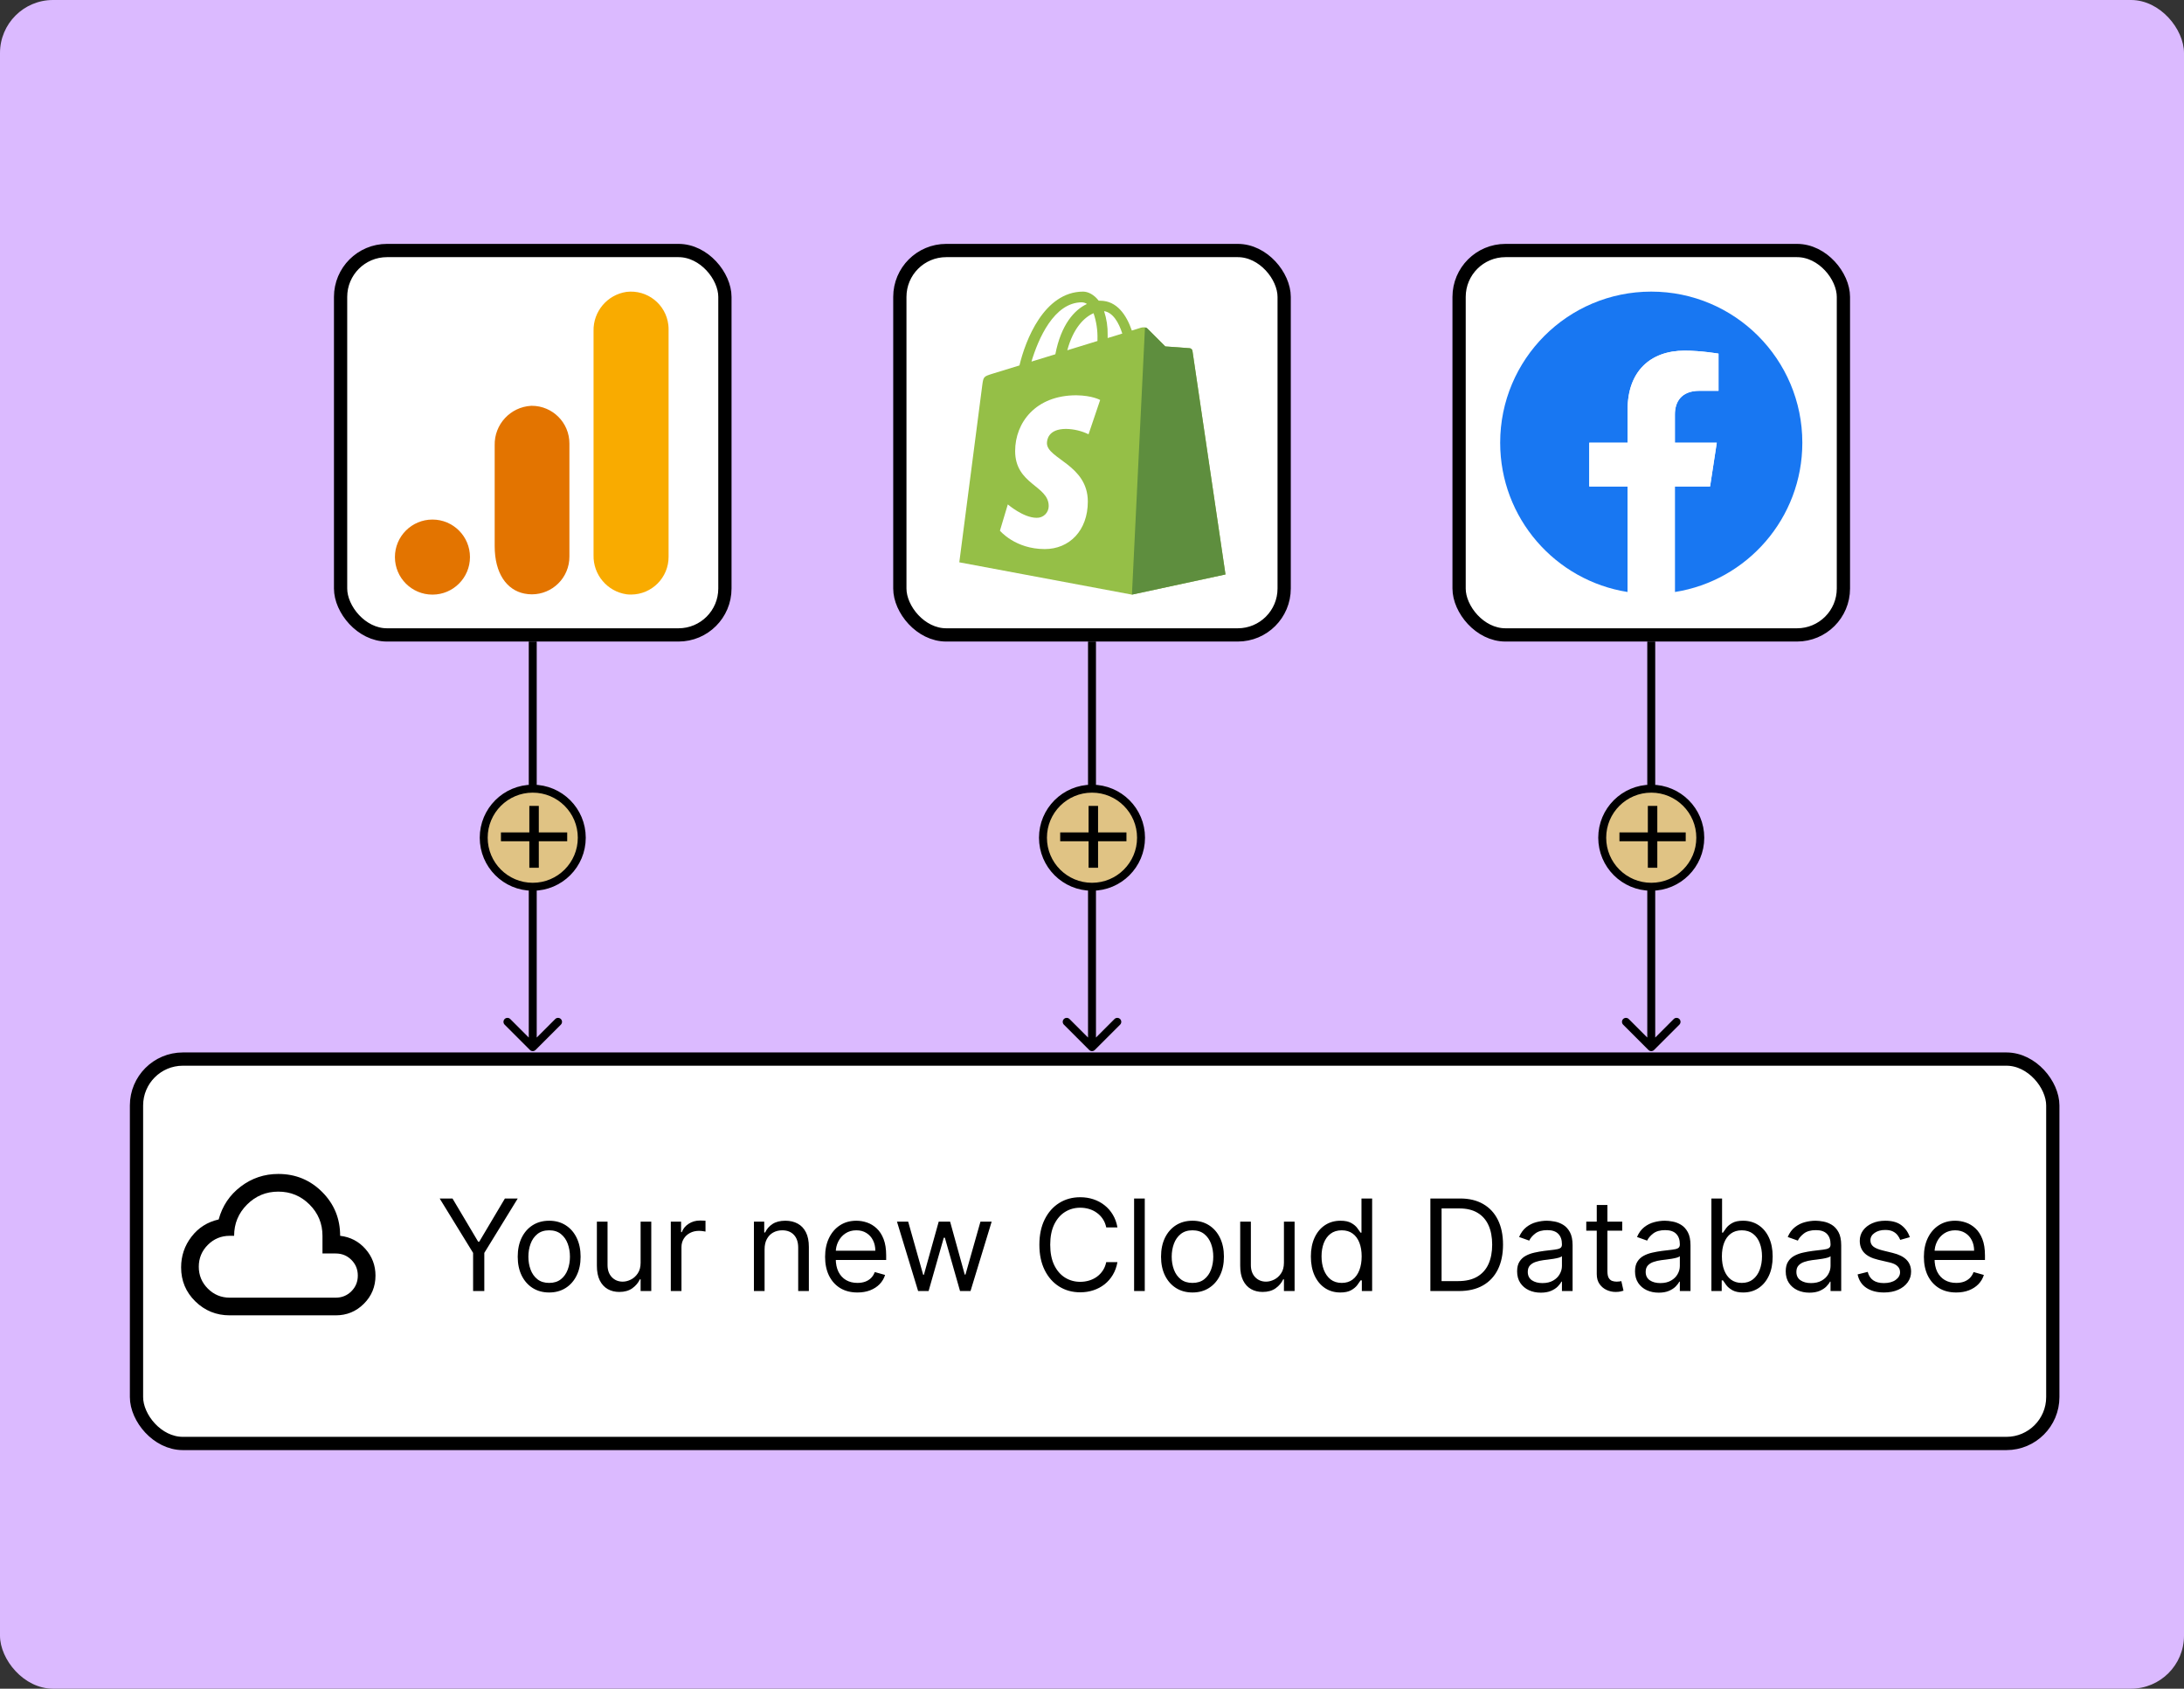 <svg width="824" height="637" viewBox="0 0 824 637" fill="none" xmlns="http://www.w3.org/2000/svg">
<rect x="0" y="0" width="824" height="637" fill="#333333" stroke="none"/>
<rect width="824" height="637" rx="20" fill="#DBBAFF"/>
<rect x="128.5" y="94.5" width="145" height="145" rx="17.5" fill="white" stroke="black" stroke-width="5"/>
<path d="M252.25 209.996C252.293 217.843 245.964 224.233 238.121 224.275C237.538 224.28 236.95 224.247 236.372 224.177C229.093 223.1 223.761 216.766 223.94 209.413V124.862C223.766 117.499 229.112 111.165 236.395 110.098C244.187 109.186 251.244 114.762 252.156 122.553C252.222 123.127 252.255 123.7 252.25 124.279V209.996Z" fill="#F9AB00"/>
<path d="M163.158 195.984C170.977 195.984 177.315 202.322 177.315 210.141C177.315 217.961 170.977 224.299 163.158 224.299C155.338 224.299 149 217.961 149 210.141C149 202.322 155.338 195.984 163.158 195.984ZM200.407 153.078C192.55 153.511 186.456 160.098 186.639 167.965V205.99C186.639 216.31 191.181 222.573 197.835 223.909C205.513 225.465 212.994 220.505 214.55 212.826C214.743 211.886 214.837 210.931 214.832 209.972V167.307C214.846 159.459 208.499 153.088 200.651 153.074C200.571 153.074 200.486 153.074 200.407 153.078Z" fill="#E37400"/>
<rect x="339.5" y="94.5" width="145" height="145" rx="17.5" fill="white" stroke="black" stroke-width="5"/>
<g clip-path="url(#clip0_28_45)">
<path d="M449.899 132.296C449.816 131.79 449.403 131.403 448.892 131.354C448.49 131.288 439.659 130.683 439.659 130.683L432.926 123.95C432.319 123.278 430.976 123.475 430.468 123.614C430.402 123.614 429.125 124.016 427.036 124.695C425.005 118.819 421.41 113.433 415.077 113.433H414.536C412.722 111.08 410.5 110 408.625 110C393.88 110.066 386.854 128.454 384.632 137.85L374.328 141.011C371.166 142.018 371.05 142.092 370.625 145.106L361.933 212.111L427.063 224.3L462.358 216.692C462.358 216.626 449.964 132.935 449.899 132.296ZM423.425 125.823C421.787 126.365 419.919 126.904 417.906 127.511V126.297C417.966 123.266 417.512 120.248 416.563 117.369C419.864 117.876 422.082 121.578 423.427 125.822L423.425 125.823ZM412.588 118.147C413.665 121.323 414.165 124.666 414.063 128.018V128.626L402.677 132.131C404.906 123.809 409.016 119.698 412.588 118.147ZM408.212 114.052C408.886 114.067 409.54 114.277 410.096 114.658C405.346 116.869 400.324 122.455 398.17 133.637L389.16 136.398C391.701 127.913 397.63 114.036 408.207 114.036L408.212 114.052Z" fill="#95BF47"/>
<path d="M448.892 131.354C448.49 131.288 439.659 130.683 439.659 130.683L432.926 123.95C432.676 123.696 432.337 123.552 431.985 123.548L427.07 224.3L462.365 216.692L449.899 132.363C449.859 132.111 449.74 131.878 449.559 131.697C449.378 131.516 449.145 131.397 448.892 131.356V131.354Z" fill="#5E8E3E"/>
<path d="M415.079 150.88L410.696 163.814C408.048 162.532 405.153 161.842 402.21 161.79C395.337 161.79 395.002 166.098 395.002 167.18C395.002 173.07 410.425 175.331 410.425 189.206C410.425 200.118 403.487 207.119 394.173 207.119C382.993 207.119 377.265 200.181 377.265 200.181L380.239 190.269C380.239 190.269 386.097 195.323 391.085 195.323C391.681 195.346 392.276 195.247 392.833 195.034C393.39 194.82 393.898 194.495 394.326 194.08C394.754 193.664 395.094 193.166 395.324 192.615C395.554 192.064 395.669 191.473 395.664 190.876C395.664 183.125 383.002 182.791 383.002 170.127C383.002 159.479 390.678 149.107 406.101 149.107C412.163 149.196 415.063 150.875 415.063 150.875L415.079 150.88Z" fill="white"/>
</g>
<rect x="550.5" y="94.5" width="145" height="145" rx="17.5" fill="white" stroke="black" stroke-width="5"/>
<g clip-path="url(#clip1_28_45)">
<path d="M680 167C680 135.516 654.484 110 623 110C591.516 110 566 135.516 566 167C566 195.453 586.832 219.035 614.098 223.312V183.49H599.637V167H614.098V154.444C614.098 140.17 622.593 132.27 635.618 132.27C641.863 132.27 648.392 133.394 648.392 133.394V147.417H641.209C634.119 147.417 631.933 151.822 631.933 156.319V167H647.737L645.208 183.49H631.933V223.312C659.168 219.035 680 195.453 680 167Z" fill="#1877F2"/>
<path d="M645.174 183.49L647.706 167H631.902V156.319C631.902 151.821 634.119 147.417 641.178 147.417H648.361V133.394C648.361 133.394 641.832 132.27 635.587 132.27C622.564 132.27 614.067 140.172 614.067 154.444V167H599.605V183.49H614.067V223.312C616.973 223.78 619.938 224 622.969 224C625.999 224 628.965 223.751 631.871 223.312V183.49H645.174Z" fill="white"/>
</g>
<rect x="51.5" y="399.5" width="723" height="145" rx="17.5" fill="white" stroke="black" stroke-width="5"/>
<path d="M199.939 396.061C200.525 396.646 201.475 396.646 202.061 396.061L211.607 386.515C212.192 385.929 212.192 384.979 211.607 384.393C211.021 383.808 210.071 383.808 209.485 384.393L201 392.879L192.515 384.393C191.929 383.808 190.979 383.808 190.393 384.393C189.808 384.979 189.808 385.929 190.393 386.515L199.939 396.061ZM199.5 242L199.5 395H202.5L202.5 242H199.5Z" fill="black"/>
<path d="M621.939 396.061C622.525 396.646 623.475 396.646 624.061 396.061L633.607 386.515C634.192 385.929 634.192 384.979 633.607 384.393C633.021 383.808 632.071 383.808 631.485 384.393L623 392.879L614.515 384.393C613.929 383.808 612.979 383.808 612.393 384.393C611.808 384.979 611.808 385.929 612.393 386.515L621.939 396.061ZM621.5 242V395H624.5V242H621.5Z" fill="black"/>
<path d="M410.939 396.061C411.525 396.646 412.475 396.646 413.061 396.061L422.607 386.515C423.192 385.929 423.192 384.979 422.607 384.393C422.021 383.808 421.071 383.808 420.485 384.393L412 392.879L403.515 384.393C402.929 383.808 401.979 383.808 401.393 384.393C400.808 384.979 400.808 385.929 401.393 386.515L410.939 396.061ZM410.5 242V395H413.5V242H410.5Z" fill="black"/>
<circle cx="623" cy="316" r="18.5" fill="#E0C384" stroke="black" stroke-width="3"/>
<path d="M636 317.333H625.286V327.333H621.714V317.333H611V314H621.714V304H625.286V314H636V317.333Z" fill="black"/>
<circle cx="201" cy="316" r="18.5" fill="#E0C384" stroke="black" stroke-width="3"/>
<path d="M214 317.333H203.286V327.333H199.714V317.333H189V314H199.714V304H203.286V314H214V317.333Z" fill="black"/>
<circle cx="412" cy="316" r="18.5" fill="#E0C384" stroke="black" stroke-width="3"/>
<path d="M425 317.333H414.286V327.333H410.714V317.333H400V314H410.714V304H414.286V314H425V317.333Z" fill="black"/>
<path d="M86.667 496.167C81.611 496.167 77.291 494.417 73.707 490.917C70.122 487.417 68.331 483.139 68.333 478.083C68.333 473.75 69.639 469.889 72.25 466.5C74.861 463.111 78.278 460.944 82.5 460C83.889 454.889 86.667 450.75 90.833 447.583C95 444.417 99.722 442.833 105 442.833C111.5 442.833 117.014 445.098 121.543 449.627C126.072 454.155 128.336 459.669 128.333 466.167C132.167 466.611 135.348 468.264 137.877 471.127C140.406 473.989 141.669 477.335 141.667 481.167C141.667 485.333 140.208 488.875 137.29 491.793C134.372 494.711 130.831 496.169 126.667 496.167H86.667ZM86.667 489.5H126.667C129 489.5 130.972 488.694 132.583 487.083C134.194 485.472 135 483.5 135 481.167C135 478.833 134.194 476.861 132.583 475.25C130.972 473.639 129 472.833 126.667 472.833H121.667V466.167C121.667 461.555 120.041 457.624 116.79 454.373C113.539 451.122 109.609 449.498 105 449.5C100.389 449.5 96.458 451.125 93.207 454.377C89.956 457.628 88.331 461.558 88.333 466.167H86.667C83.445 466.167 80.695 467.305 78.417 469.583C76.139 471.861 75 474.611 75 477.833C75 481.055 76.139 483.805 78.417 486.083C80.695 488.361 83.445 489.5 86.667 489.5Z" fill="black"/>
<path d="M165.884 452.091H170.724L180.406 468.386H180.815L190.497 452.091H195.338L182.724 472.614V487H178.497V472.614L165.884 452.091ZM207.193 487.545C204.83 487.545 202.756 486.983 200.972 485.858C199.199 484.733 197.812 483.159 196.812 481.136C195.824 479.114 195.33 476.75 195.33 474.045C195.33 471.318 195.824 468.937 196.812 466.903C197.812 464.869 199.199 463.29 200.972 462.165C202.756 461.04 204.83 460.477 207.193 460.477C209.557 460.477 211.625 461.04 213.398 462.165C215.182 463.29 216.568 464.869 217.557 466.903C218.557 468.937 219.057 471.318 219.057 474.045C219.057 476.75 218.557 479.114 217.557 481.136C216.568 483.159 215.182 484.733 213.398 485.858C211.625 486.983 209.557 487.545 207.193 487.545ZM207.193 483.932C208.989 483.932 210.466 483.472 211.625 482.551C212.784 481.631 213.642 480.42 214.199 478.92C214.756 477.42 215.034 475.795 215.034 474.045C215.034 472.295 214.756 470.665 214.199 469.153C213.642 467.642 212.784 466.42 211.625 465.489C210.466 464.557 208.989 464.091 207.193 464.091C205.398 464.091 203.92 464.557 202.761 465.489C201.602 466.42 200.744 467.642 200.188 469.153C199.631 470.665 199.352 472.295 199.352 474.045C199.352 475.795 199.631 477.42 200.188 478.92C200.744 480.42 201.602 481.631 202.761 482.551C203.92 483.472 205.398 483.932 207.193 483.932ZM241.697 476.295V460.818H245.72V487H241.697V482.568H241.425C240.811 483.898 239.857 485.028 238.561 485.96C237.266 486.881 235.629 487.341 233.652 487.341C232.016 487.341 230.561 486.983 229.288 486.267C228.016 485.54 227.016 484.449 226.288 482.994C225.561 481.528 225.197 479.682 225.197 477.455V460.818H229.22V477.182C229.22 479.091 229.754 480.614 230.822 481.75C231.902 482.886 233.277 483.455 234.947 483.455C235.947 483.455 236.964 483.199 237.999 482.688C239.044 482.176 239.919 481.392 240.624 480.335C241.339 479.278 241.697 477.932 241.697 476.295ZM253.088 487V460.818H256.974V464.773H257.247C257.724 463.477 258.588 462.426 259.838 461.619C261.088 460.812 262.497 460.409 264.065 460.409C264.361 460.409 264.73 460.415 265.173 460.426C265.616 460.437 265.952 460.455 266.179 460.477V464.568C266.043 464.534 265.73 464.483 265.241 464.415C264.764 464.335 264.259 464.295 263.724 464.295C262.452 464.295 261.315 464.562 260.315 465.097C259.327 465.619 258.543 466.347 257.963 467.278C257.395 468.199 257.111 469.25 257.111 470.432V487H253.088ZM288.47 471.25V487H284.447V460.818H288.334V464.909H288.675C289.288 463.58 290.22 462.511 291.47 461.705C292.72 460.886 294.334 460.477 296.311 460.477C298.084 460.477 299.635 460.841 300.964 461.568C302.294 462.284 303.328 463.375 304.067 464.841C304.805 466.295 305.175 468.136 305.175 470.364V487H301.152V470.636C301.152 468.58 300.618 466.977 299.55 465.83C298.482 464.67 297.016 464.091 295.152 464.091C293.868 464.091 292.72 464.369 291.709 464.926C290.709 465.483 289.919 466.295 289.339 467.364C288.76 468.432 288.47 469.727 288.47 471.25ZM323.503 487.545C320.98 487.545 318.804 486.989 316.974 485.875C315.156 484.75 313.753 483.182 312.764 481.17C311.787 479.148 311.298 476.795 311.298 474.114C311.298 471.432 311.787 469.068 312.764 467.023C313.753 464.966 315.128 463.364 316.889 462.216C318.662 461.057 320.73 460.477 323.094 460.477C324.457 460.477 325.804 460.705 327.134 461.159C328.463 461.614 329.673 462.352 330.764 463.375C331.855 464.386 332.724 465.727 333.372 467.398C334.02 469.068 334.344 471.125 334.344 473.568V475.273H314.162V471.795H330.253C330.253 470.318 329.957 469 329.366 467.841C328.787 466.682 327.957 465.767 326.878 465.097C325.81 464.426 324.548 464.091 323.094 464.091C321.491 464.091 320.105 464.489 318.935 465.284C317.776 466.068 316.884 467.091 316.259 468.352C315.634 469.614 315.321 470.966 315.321 472.409V474.727C315.321 476.705 315.662 478.381 316.344 479.756C317.037 481.119 317.997 482.159 319.224 482.875C320.452 483.58 321.878 483.932 323.503 483.932C324.56 483.932 325.514 483.784 326.366 483.489C327.23 483.182 327.974 482.727 328.599 482.125C329.224 481.511 329.707 480.75 330.048 479.841L333.935 480.932C333.526 482.25 332.838 483.409 331.872 484.409C330.906 485.398 329.713 486.17 328.293 486.727C326.872 487.273 325.276 487.545 323.503 487.545ZM346.395 487L338.418 460.818H342.645L348.304 480.864H348.577L354.168 460.818H358.463L363.986 480.795H364.259L369.918 460.818H374.145L366.168 487H362.213L356.486 466.886H356.077L350.349 487H346.395ZM421.599 463H417.372C417.122 461.784 416.685 460.716 416.06 459.795C415.446 458.875 414.696 458.102 413.81 457.477C412.935 456.841 411.963 456.364 410.895 456.045C409.827 455.727 408.713 455.568 407.554 455.568C405.44 455.568 403.526 456.102 401.81 457.17C400.105 458.239 398.747 459.812 397.736 461.892C396.736 463.972 396.236 466.523 396.236 469.545C396.236 472.568 396.736 475.119 397.736 477.199C398.747 479.278 400.105 480.852 401.81 481.92C403.526 482.989 405.44 483.523 407.554 483.523C408.713 483.523 409.827 483.364 410.895 483.045C411.963 482.727 412.935 482.256 413.81 481.631C414.696 480.994 415.446 480.216 416.06 479.295C416.685 478.364 417.122 477.295 417.372 476.091H421.599C421.281 477.875 420.702 479.472 419.861 480.881C419.02 482.29 417.974 483.489 416.724 484.477C415.474 485.455 414.071 486.199 412.514 486.71C410.969 487.222 409.315 487.477 407.554 487.477C404.577 487.477 401.929 486.75 399.611 485.295C397.293 483.841 395.469 481.773 394.139 479.091C392.81 476.409 392.145 473.227 392.145 469.545C392.145 465.864 392.81 462.682 394.139 460C395.469 457.318 397.293 455.25 399.611 453.795C401.929 452.341 404.577 451.614 407.554 451.614C409.315 451.614 410.969 451.869 412.514 452.381C414.071 452.892 415.474 453.642 416.724 454.631C417.974 455.608 419.02 456.801 419.861 458.21C420.702 459.608 421.281 461.205 421.599 463ZM431.908 452.091V487H427.885V452.091H431.908ZM449.912 487.545C447.548 487.545 445.474 486.983 443.69 485.858C441.918 484.733 440.531 483.159 439.531 481.136C438.543 479.114 438.048 476.75 438.048 474.045C438.048 471.318 438.543 468.937 439.531 466.903C440.531 464.869 441.918 463.29 443.69 462.165C445.474 461.04 447.548 460.477 449.912 460.477C452.276 460.477 454.344 461.04 456.116 462.165C457.901 463.29 459.287 464.869 460.276 466.903C461.276 468.937 461.776 471.318 461.776 474.045C461.776 476.75 461.276 479.114 460.276 481.136C459.287 483.159 457.901 484.733 456.116 485.858C454.344 486.983 452.276 487.545 449.912 487.545ZM449.912 483.932C451.707 483.932 453.185 483.472 454.344 482.551C455.503 481.631 456.361 480.42 456.918 478.92C457.474 477.42 457.753 475.795 457.753 474.045C457.753 472.295 457.474 470.665 456.918 469.153C456.361 467.642 455.503 466.42 454.344 465.489C453.185 464.557 451.707 464.091 449.912 464.091C448.116 464.091 446.639 464.557 445.48 465.489C444.321 466.42 443.463 467.642 442.906 469.153C442.349 470.665 442.071 472.295 442.071 474.045C442.071 475.795 442.349 477.42 442.906 478.92C443.463 480.42 444.321 481.631 445.48 482.551C446.639 483.472 448.116 483.932 449.912 483.932ZM484.416 476.295V460.818H488.439V487H484.416V482.568H484.143C483.53 483.898 482.575 485.028 481.28 485.96C479.984 486.881 478.348 487.341 476.371 487.341C474.734 487.341 473.28 486.983 472.007 486.267C470.734 485.54 469.734 484.449 469.007 482.994C468.28 481.528 467.916 479.682 467.916 477.455V460.818H471.939V477.182C471.939 479.091 472.473 480.614 473.541 481.75C474.621 482.886 475.996 483.455 477.666 483.455C478.666 483.455 479.683 483.199 480.717 482.688C481.763 482.176 482.638 481.392 483.342 480.335C484.058 479.278 484.416 477.932 484.416 476.295ZM505.693 487.545C503.511 487.545 501.585 486.994 499.915 485.892C498.244 484.778 496.938 483.21 495.994 481.188C495.051 479.153 494.58 476.75 494.58 473.977C494.58 471.227 495.051 468.841 495.994 466.818C496.938 464.795 498.25 463.233 499.932 462.131C501.614 461.028 503.557 460.477 505.761 460.477C507.466 460.477 508.813 460.761 509.801 461.33C510.801 461.886 511.563 462.523 512.085 463.239C512.619 463.943 513.034 464.523 513.33 464.977H513.67V452.091H517.693V487H513.807V482.977H513.33C513.034 483.455 512.614 484.057 512.068 484.784C511.523 485.5 510.744 486.142 509.733 486.71C508.722 487.267 507.375 487.545 505.693 487.545ZM506.239 483.932C507.852 483.932 509.216 483.511 510.33 482.67C511.443 481.818 512.29 480.642 512.869 479.142C513.449 477.631 513.739 475.886 513.739 473.909C513.739 471.955 513.455 470.244 512.886 468.778C512.318 467.301 511.477 466.153 510.364 465.335C509.25 464.506 507.875 464.091 506.239 464.091C504.534 464.091 503.114 464.528 501.977 465.403C500.852 466.267 500.006 467.443 499.438 468.932C498.881 470.409 498.602 472.068 498.602 473.909C498.602 475.773 498.886 477.466 499.455 478.989C500.034 480.5 500.886 481.705 502.011 482.602C503.148 483.489 504.557 483.932 506.239 483.932ZM550.438 487H539.665V452.091H550.915C554.301 452.091 557.199 452.79 559.608 454.188C562.017 455.574 563.864 457.568 565.148 460.17C566.432 462.761 567.074 465.864 567.074 469.477C567.074 473.114 566.426 476.244 565.131 478.869C563.835 481.483 561.949 483.494 559.472 484.903C556.994 486.301 553.983 487 550.438 487ZM543.892 483.25H550.165C553.051 483.25 555.443 482.693 557.341 481.58C559.239 480.466 560.653 478.881 561.585 476.824C562.517 474.767 562.983 472.318 562.983 469.477C562.983 466.659 562.523 464.233 561.602 462.199C560.682 460.153 559.307 458.585 557.477 457.494C555.648 456.392 553.369 455.841 550.642 455.841H543.892V483.25ZM581.324 487.614C579.665 487.614 578.159 487.301 576.807 486.676C575.455 486.04 574.381 485.125 573.585 483.932C572.79 482.727 572.392 481.273 572.392 479.568C572.392 478.068 572.688 476.852 573.278 475.92C573.869 474.977 574.659 474.239 575.648 473.705C576.636 473.17 577.727 472.773 578.92 472.511C580.125 472.239 581.335 472.023 582.551 471.864C584.142 471.659 585.432 471.506 586.42 471.403C587.42 471.29 588.148 471.102 588.602 470.841C589.068 470.58 589.301 470.125 589.301 469.477V469.341C589.301 467.659 588.841 466.352 587.92 465.42C587.011 464.489 585.631 464.023 583.778 464.023C581.858 464.023 580.352 464.443 579.261 465.284C578.17 466.125 577.403 467.023 576.96 467.977L573.142 466.614C573.824 465.023 574.733 463.784 575.869 462.898C577.017 462 578.267 461.375 579.619 461.023C580.983 460.659 582.324 460.477 583.642 460.477C584.483 460.477 585.449 460.58 586.54 460.784C587.642 460.977 588.705 461.381 589.727 461.994C590.761 462.608 591.619 463.534 592.301 464.773C592.983 466.011 593.324 467.67 593.324 469.75V487H589.301V483.455H589.097C588.824 484.023 588.369 484.631 587.733 485.278C587.097 485.926 586.25 486.477 585.193 486.932C584.136 487.386 582.847 487.614 581.324 487.614ZM581.938 484C583.528 484 584.869 483.688 585.96 483.062C587.063 482.438 587.892 481.631 588.449 480.642C589.017 479.653 589.301 478.614 589.301 477.523V473.841C589.131 474.045 588.756 474.233 588.176 474.403C587.608 474.562 586.949 474.705 586.199 474.83C585.46 474.943 584.739 475.045 584.034 475.136C583.341 475.216 582.778 475.284 582.347 475.341C581.301 475.477 580.324 475.699 579.415 476.006C578.517 476.301 577.79 476.75 577.233 477.352C576.688 477.943 576.415 478.75 576.415 479.773C576.415 481.17 576.932 482.227 577.966 482.943C579.011 483.648 580.335 484 581.938 484ZM612.053 460.818V464.227H598.484V460.818H612.053ZM602.439 454.545H606.462V479.5C606.462 480.636 606.626 481.489 606.956 482.057C607.297 482.614 607.729 482.989 608.251 483.182C608.786 483.364 609.348 483.455 609.939 483.455C610.382 483.455 610.746 483.432 611.03 483.386C611.314 483.33 611.541 483.284 611.712 483.25L612.53 486.864C612.257 486.966 611.876 487.068 611.388 487.17C610.899 487.284 610.28 487.341 609.53 487.341C608.393 487.341 607.28 487.097 606.189 486.608C605.109 486.119 604.212 485.375 603.496 484.375C602.791 483.375 602.439 482.114 602.439 480.591V454.545ZM625.808 487.614C624.149 487.614 622.643 487.301 621.291 486.676C619.939 486.04 618.865 485.125 618.07 483.932C617.274 482.727 616.876 481.273 616.876 479.568C616.876 478.068 617.172 476.852 617.763 475.92C618.354 474.977 619.143 474.239 620.132 473.705C621.121 473.17 622.212 472.773 623.405 472.511C624.609 472.239 625.82 472.023 627.036 471.864C628.626 471.659 629.916 471.506 630.905 471.403C631.905 471.29 632.632 471.102 633.087 470.841C633.553 470.58 633.786 470.125 633.786 469.477V469.341C633.786 467.659 633.325 466.352 632.405 465.42C631.496 464.489 630.115 464.023 628.263 464.023C626.342 464.023 624.837 464.443 623.746 465.284C622.655 466.125 621.888 467.023 621.445 467.977L617.626 466.614C618.308 465.023 619.217 463.784 620.354 462.898C621.501 462 622.751 461.375 624.104 461.023C625.467 460.659 626.808 460.477 628.126 460.477C628.967 460.477 629.933 460.58 631.024 460.784C632.126 460.977 633.189 461.381 634.212 461.994C635.246 462.608 636.104 463.534 636.786 464.773C637.467 466.011 637.808 467.67 637.808 469.75V487H633.786V483.455H633.581C633.308 484.023 632.854 484.631 632.217 485.278C631.581 485.926 630.734 486.477 629.678 486.932C628.621 487.386 627.331 487.614 625.808 487.614ZM626.422 484C628.013 484 629.354 483.688 630.445 483.062C631.547 482.438 632.376 481.631 632.933 480.642C633.501 479.653 633.786 478.614 633.786 477.523V473.841C633.615 474.045 633.24 474.233 632.661 474.403C632.092 474.562 631.433 474.705 630.683 474.83C629.945 474.943 629.223 475.045 628.518 475.136C627.825 475.216 627.263 475.284 626.831 475.341C625.786 475.477 624.808 475.699 623.899 476.006C623.001 476.301 622.274 476.75 621.717 477.352C621.172 477.943 620.899 478.75 620.899 479.773C620.899 481.17 621.416 482.227 622.45 482.943C623.496 483.648 624.82 484 626.422 484ZM645.696 487V452.091H649.719V464.977H650.06C650.355 464.523 650.764 463.943 651.287 463.239C651.821 462.523 652.582 461.886 653.571 461.33C654.571 460.761 655.923 460.477 657.628 460.477C659.832 460.477 661.776 461.028 663.457 462.131C665.139 463.233 666.452 464.795 667.395 466.818C668.338 468.841 668.81 471.227 668.81 473.977C668.81 476.75 668.338 479.153 667.395 481.188C666.452 483.21 665.145 484.778 663.474 485.892C661.804 486.994 659.878 487.545 657.696 487.545C656.014 487.545 654.668 487.267 653.656 486.71C652.645 486.142 651.866 485.5 651.321 484.784C650.776 484.057 650.355 483.455 650.06 482.977H649.582V487H645.696ZM649.651 473.909C649.651 475.886 649.94 477.631 650.52 479.142C651.099 480.642 651.946 481.818 653.06 482.67C654.173 483.511 655.537 483.932 657.151 483.932C658.832 483.932 660.236 483.489 661.361 482.602C662.497 481.705 663.349 480.5 663.918 478.989C664.497 477.466 664.787 475.773 664.787 473.909C664.787 472.068 664.503 470.409 663.935 468.932C663.378 467.443 662.531 466.267 661.395 465.403C660.27 464.528 658.855 464.091 657.151 464.091C655.514 464.091 654.139 464.506 653.026 465.335C651.912 466.153 651.071 467.301 650.503 468.778C649.935 470.244 649.651 471.955 649.651 473.909ZM682.668 487.614C681.009 487.614 679.503 487.301 678.151 486.676C676.798 486.04 675.724 485.125 674.929 483.932C674.134 482.727 673.736 481.273 673.736 479.568C673.736 478.068 674.031 476.852 674.622 475.92C675.213 474.977 676.003 474.239 676.991 473.705C677.98 473.17 679.071 472.773 680.264 472.511C681.469 472.239 682.679 472.023 683.895 471.864C685.486 471.659 686.776 471.506 687.764 471.403C688.764 471.29 689.491 471.102 689.946 470.841C690.412 470.58 690.645 470.125 690.645 469.477V469.341C690.645 467.659 690.185 466.352 689.264 465.42C688.355 464.489 686.974 464.023 685.122 464.023C683.202 464.023 681.696 464.443 680.605 465.284C679.514 466.125 678.747 467.023 678.304 467.977L674.486 466.614C675.168 465.023 676.077 463.784 677.213 462.898C678.361 462 679.611 461.375 680.963 461.023C682.327 460.659 683.668 460.477 684.986 460.477C685.827 460.477 686.793 460.58 687.884 460.784C688.986 460.977 690.048 461.381 691.071 461.994C692.105 462.608 692.963 463.534 693.645 464.773C694.327 466.011 694.668 467.67 694.668 469.75V487H690.645V483.455H690.44C690.168 484.023 689.713 484.631 689.077 485.278C688.44 485.926 687.594 486.477 686.537 486.932C685.48 487.386 684.19 487.614 682.668 487.614ZM683.281 484C684.872 484 686.213 483.688 687.304 483.062C688.406 482.438 689.236 481.631 689.793 480.642C690.361 479.653 690.645 478.614 690.645 477.523V473.841C690.474 474.045 690.099 474.233 689.52 474.403C688.952 474.562 688.293 474.705 687.543 474.83C686.804 474.943 686.082 475.045 685.378 475.136C684.685 475.216 684.122 475.284 683.69 475.341C682.645 475.477 681.668 475.699 680.759 476.006C679.861 476.301 679.134 476.75 678.577 477.352C678.031 477.943 677.759 478.75 677.759 479.773C677.759 481.17 678.276 482.227 679.31 482.943C680.355 483.648 681.679 484 683.281 484ZM720.555 466.682L716.942 467.705C716.714 467.102 716.379 466.517 715.936 465.949C715.504 465.369 714.913 464.892 714.163 464.517C713.413 464.142 712.453 463.955 711.283 463.955C709.68 463.955 708.345 464.324 707.277 465.062C706.22 465.79 705.692 466.716 705.692 467.841C705.692 468.841 706.055 469.631 706.783 470.21C707.51 470.79 708.646 471.273 710.192 471.659L714.078 472.614C716.419 473.182 718.163 474.051 719.311 475.222C720.459 476.381 721.033 477.875 721.033 479.705C721.033 481.205 720.601 482.545 719.737 483.727C718.885 484.909 717.692 485.841 716.158 486.523C714.624 487.205 712.839 487.545 710.805 487.545C708.135 487.545 705.925 486.966 704.175 485.807C702.425 484.648 701.317 482.955 700.851 480.727L704.669 479.773C705.033 481.182 705.72 482.239 706.732 482.943C707.754 483.648 709.089 484 710.737 484C712.612 484 714.101 483.602 715.203 482.807C716.317 482 716.874 481.034 716.874 479.909C716.874 479 716.555 478.239 715.919 477.625C715.283 477 714.305 476.534 712.987 476.227L708.624 475.205C706.226 474.636 704.464 473.756 703.339 472.562C702.226 471.358 701.669 469.852 701.669 468.045C701.669 466.568 702.084 465.261 702.913 464.125C703.754 462.989 704.896 462.097 706.339 461.449C707.794 460.801 709.442 460.477 711.283 460.477C713.874 460.477 715.908 461.045 717.385 462.182C718.874 463.318 719.93 464.818 720.555 466.682ZM738.065 487.545C735.543 487.545 733.366 486.989 731.537 485.875C729.719 484.75 728.315 483.182 727.327 481.17C726.349 479.148 725.861 476.795 725.861 474.114C725.861 471.432 726.349 469.068 727.327 467.023C728.315 464.966 729.69 463.364 731.452 462.216C733.224 461.057 735.293 460.477 737.656 460.477C739.02 460.477 740.366 460.705 741.696 461.159C743.026 461.614 744.236 462.352 745.327 463.375C746.418 464.386 747.287 465.727 747.935 467.398C748.582 469.068 748.906 471.125 748.906 473.568V475.273H728.724V471.795H744.815C744.815 470.318 744.52 469 743.929 467.841C743.349 466.682 742.52 465.767 741.44 465.097C740.372 464.426 739.111 464.091 737.656 464.091C736.054 464.091 734.668 464.489 733.497 465.284C732.338 466.068 731.446 467.091 730.821 468.352C730.196 469.614 729.884 470.966 729.884 472.409V474.727C729.884 476.705 730.224 478.381 730.906 479.756C731.599 481.119 732.56 482.159 733.787 482.875C735.014 483.58 736.44 483.932 738.065 483.932C739.122 483.932 740.077 483.784 740.929 483.489C741.793 483.182 742.537 482.727 743.162 482.125C743.787 481.511 744.27 480.75 744.611 479.841L748.497 480.932C748.088 482.25 747.401 483.409 746.435 484.409C745.469 485.398 744.276 486.17 742.855 486.727C741.435 487.273 739.838 487.545 738.065 487.545Z" fill="black"/>
<defs>
<clipPath id="clip0_28_45">
<rect width="114.3" height="114.3" fill="white" transform="translate(355 110)"/>
</clipPath>
<clipPath id="clip1_28_45">
<rect width="114" height="114" fill="white" transform="translate(566 110)"/>
</clipPath>
</defs>
</svg>
